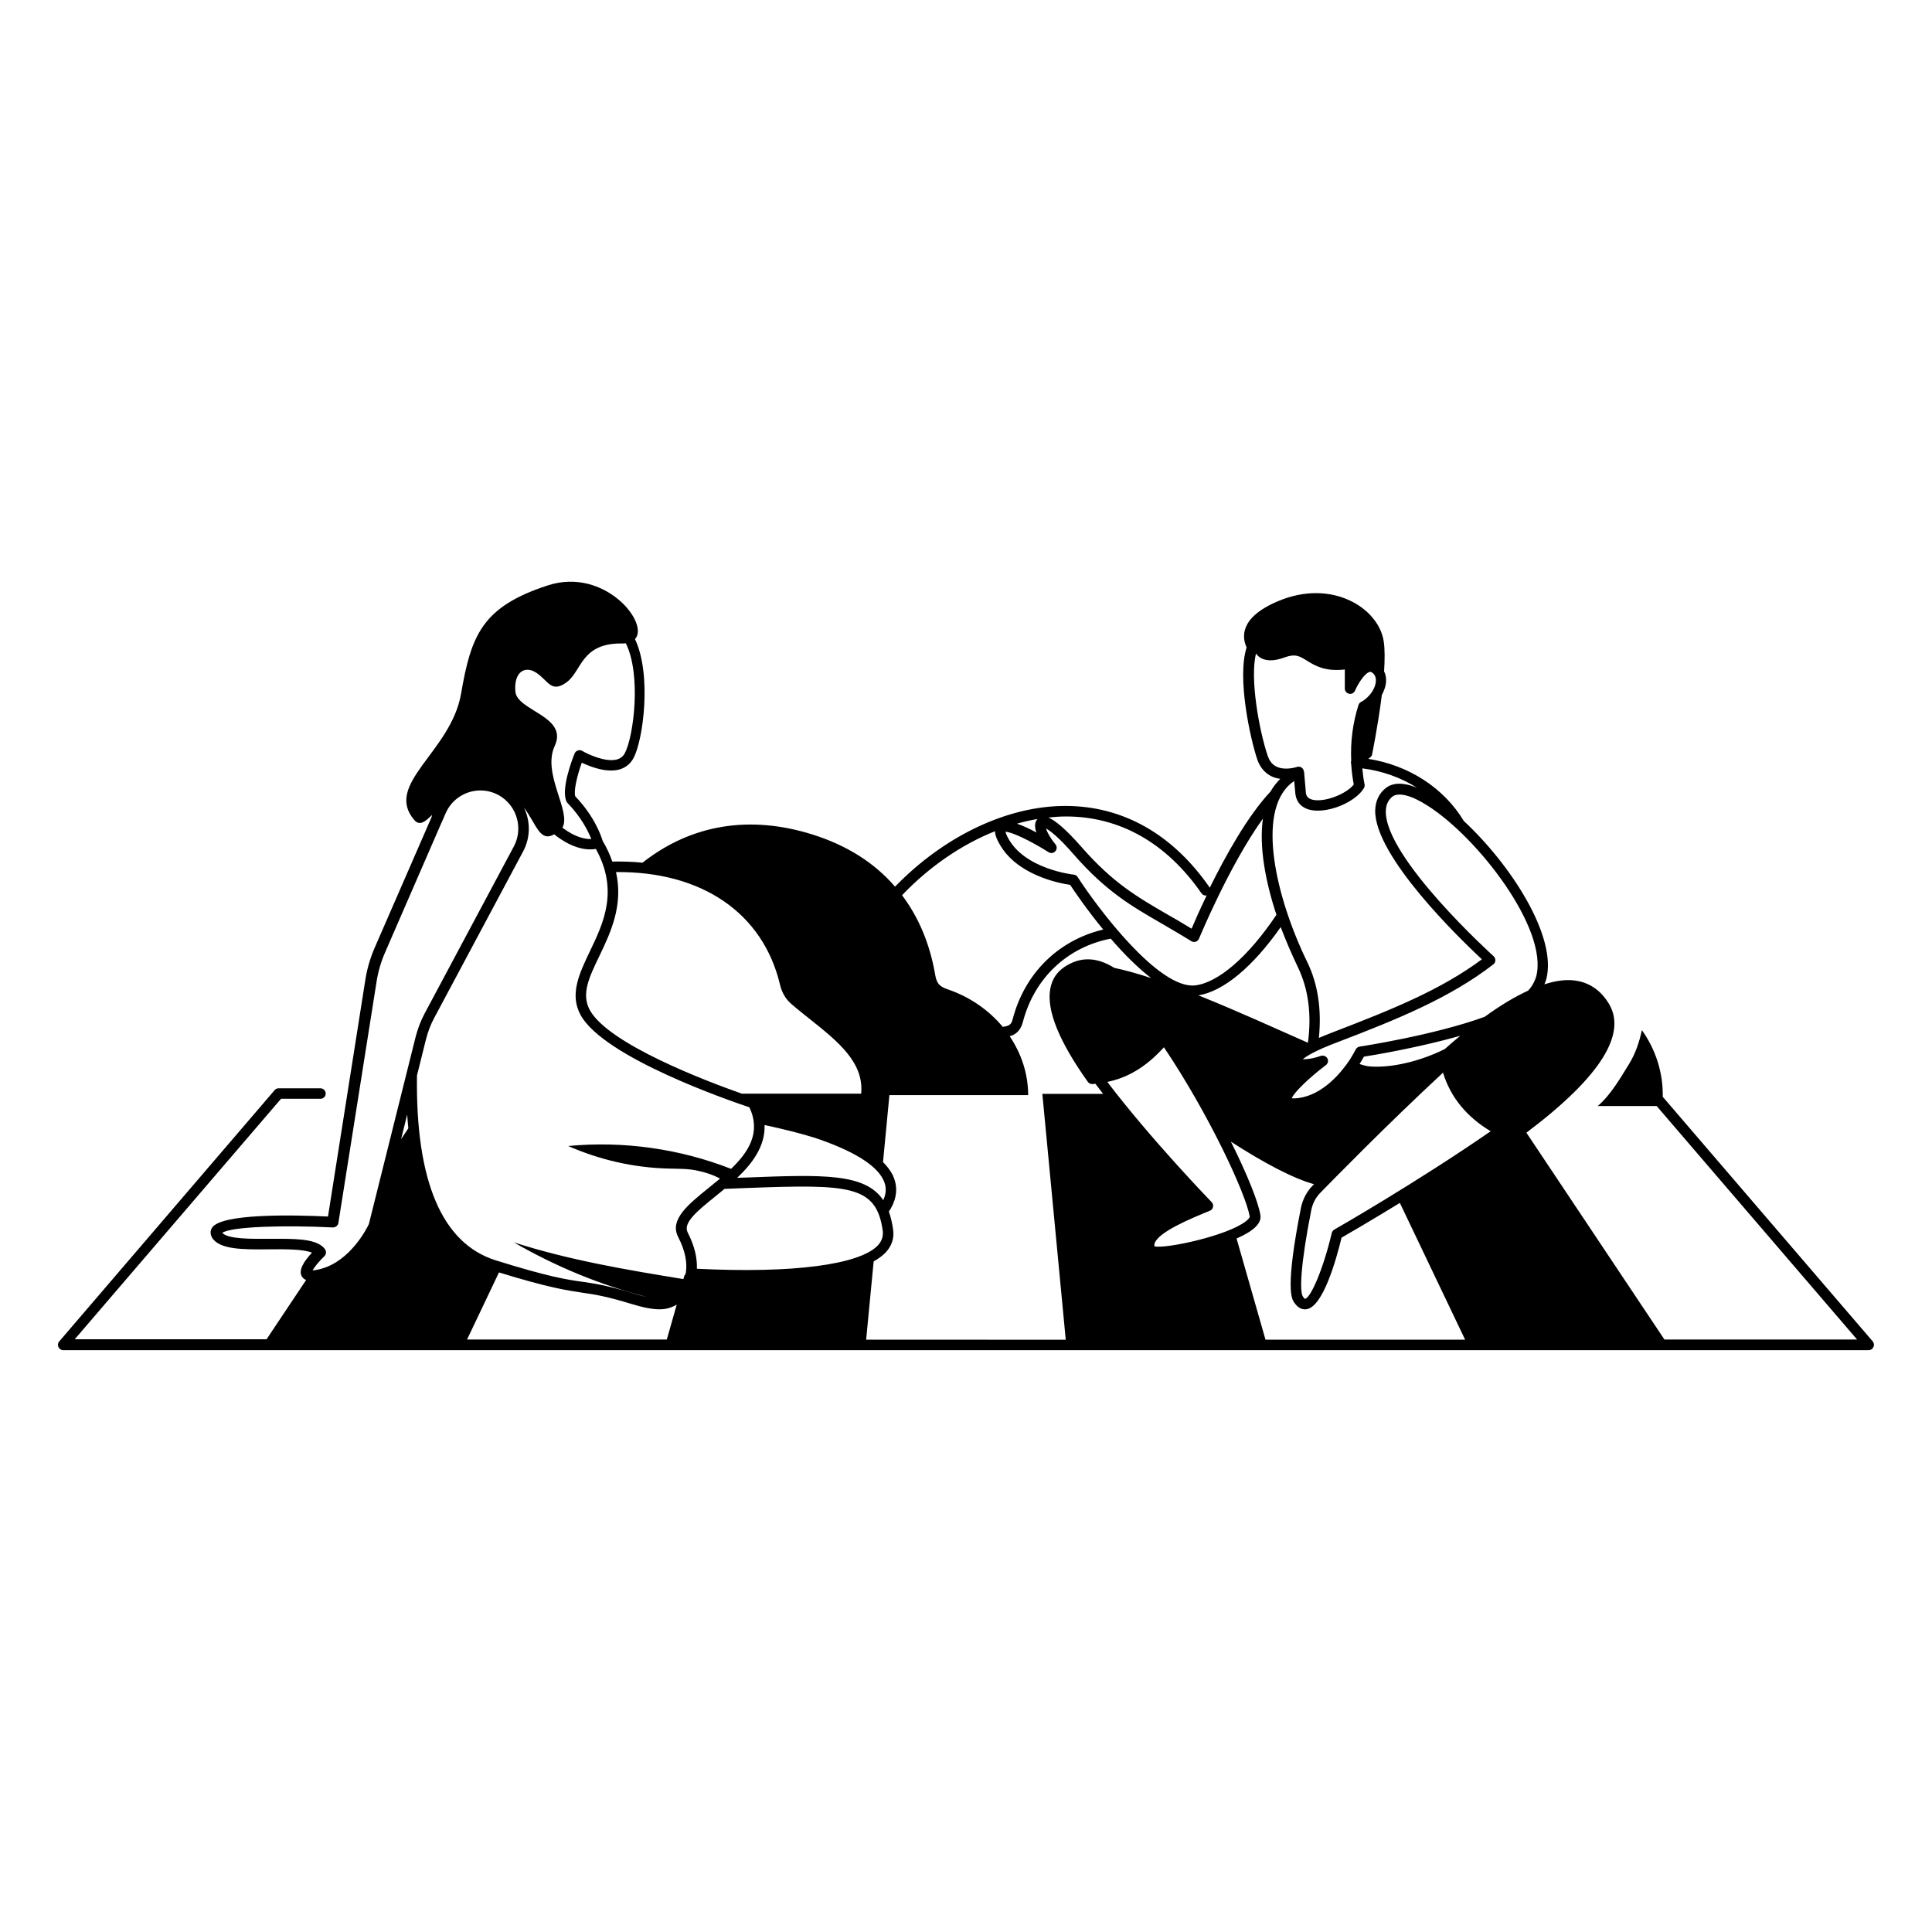 <?xml version="1.0" encoding="UTF-8"?>
<!-- Uploaded to: SVG Repo, www.svgrepo.com, Generator: SVG Repo Mixer Tools -->
<svg fill="#000000" width="800px" height="800px" version="1.1" viewBox="144 144 512 512" xmlns="http://www.w3.org/2000/svg">
 <path d="m640.29 499.48-55.645-64.82c0.113-6.356-1.844-12.484-5.527-17.672-0.676 3.195-1.73 6.316-3.496 9.137-2.258 3.648-4.773 8.047-8.195 10.98h15.602l53.125 61.887h-51.059l-36.582-54.816c19.891-14.965 27.145-26.695 21.43-34.852-2.144-3.195-5.074-5.039-8.684-5.488-2.332-0.301-5.039 0.074-7.973 1.016 0.227-0.527 0.375-1.016 0.488-1.316 2.969-11.316-9.363-30.379-21.844-41.961-5.301-8.797-14.59-14.777-25.305-16.469 0.34-0.262 0.676-0.527 0.941-0.902 0 0 1.617-7.859 2.633-16.016 0.641-1.203 1.09-2.445 1.129-3.723 0.039-0.941-0.152-1.766-0.527-2.559 0.188-3.082 0.227-5.902-0.113-8.008-1.355-8.723-13.648-16.617-27.934-10.602-10.414 4.363-9.586 9.699-8.383 12.293-2.594 8.008 0.941 24.023 2.781 29.551 0.715 2.144 1.992 3.684 3.797 4.586 0.754 0.375 1.543 0.562 2.332 0.676-0.977 1.016-1.879 2.106-2.559 3.348-6.09 6.469-11.992 17.145-16.129 25.527-0.039-0.039-0.039-0.074-0.039-0.113-9.777-14.098-22.973-21.582-38.199-21.582h-0.039c-15.527 0-32.258 8.121-45.117 21.395-5.375-6.242-12.672-10.941-21.918-13.836-16.543-5.188-32.07-2.707-45.004 7.481-2.559-0.262-5.227-0.34-8.008-0.301-0.602-1.766-1.43-3.57-2.559-5.488-0.262-0.902-1.957-6.277-7.258-11.805-0.453-1.391 0.453-5.34 1.73-8.91 2.219 1.055 6.504 2.746 9.965 1.805 1.691-0.488 2.969-1.543 3.797-3.121 2.519-4.812 4.812-21.996 0.34-31.434 3.949-4.172-8.008-19.102-23.047-14.25-17.52 5.676-20.379 13.273-23.047 28.727s-20.605 23.949-12.371 33.5c1.355 1.543 2.859 0.488 4.664-1.391-0.039 0.227-0.074 0.414-0.113 0.602l-15.113 34.703c-1.129 2.633-1.957 5.414-2.406 8.234l-9.926 62.902c-9.363-0.453-28.426-0.828-30.754 3.008-0.488 0.754-0.453 1.691 0 2.519 1.879 3.269 8.309 3.234 15.152 3.16 4.137-0.039 9.137-0.074 11.355 0.902-1.992 2.106-3.648 4.551-2.707 6.242 0.262 0.488 0.676 0.789 1.164 0.977l-10.488 15.715h-50.836l54.668-63.727h10.453c0.789 0 1.391-0.641 1.391-1.391 0-0.754-0.641-1.391-1.391-1.391h-11.09c-0.414 0-0.789 0.188-1.055 0.488l-57.074 66.582c-0.375 0.414-0.453 1.016-0.227 1.504s0.715 0.828 1.277 0.828h478.43c0.562 0 1.055-0.301 1.277-0.828 0.27-0.523 0.156-1.09-0.184-1.504zm-388.38-60.117c0.074 1.242 0.188 2.445 0.301 3.648l-1.918 2.894zm23.496 38.652c-14.25-4.473-21.281-20.941-20.906-48.988l2.406-9.664c0.488-1.918 1.203-3.797 2.144-5.566l23.613-44.215c1.957-3.684 1.918-7.973 0.188-11.582 3.383 4.586 4.211 9.25 8.008 7.106 5.188 4.137 9.137 4.211 11.055 3.871 6.09 11.055 2.031 19.59-1.578 27.109-2.82 5.902-5.488 11.469-2.445 16.957 6.277 11.281 39.742 22.746 44.703 24.402 3.121 6.617-0.152 11.805-4.852 16.316-13.648-5.34-28.535-7.445-43.164-6.055 8.383 3.684 17.406 5.754 26.582 5.977 2.559 0.074 5.188 0 7.707 0.562 1.691 0.34 4.098 1.055 5.941 2.106-0.113 0.074-0.188 0.152-0.262 0.227-0.039 0.039-0.113 0.074-0.152 0.113-0.863 0.715-1.766 1.43-2.633 2.144-5.34 4.324-10.414 8.383-8.047 12.973 1.957 3.797 2.445 6.957 2.031 9.477 0 0.039-0.039 0.074-0.039 0.113v0.074c-0.039 0.152-0.074 0.262-0.113 0.375h-0.152l-0.34 1.129c-15.191-2.481-30.34-5.039-44.93-9.738 11.055 6.391 22.934 11.316 35.305 14.477-1.016-0.227-2.18-0.488-3.609-0.941-6.769-2.066-9.887-2.559-13.234-3.047-4.164-0.562-9.051-1.277-23.227-5.711zm53.277 2.215c0.113-2.746-0.562-5.977-2.445-9.625-1.316-2.559 2.668-5.789 7.293-9.512 0.789-0.641 1.617-1.316 2.481-2.031l5.828-0.227c27.223-1.016 34.402-0.789 36.094 11.316 0.188 1.43-0.227 2.707-1.242 3.836-4.809 5.191-22.703 7.523-48.008 6.242zm49.441-18.27c0 0.039-0.039 0.074-0.039 0.113-4.812-7.18-15.867-6.805-36.32-6.016l-2.406 0.074c4.062-3.836 7.481-8.461 7.258-13.988 4.512 0.977 9.062 2.066 13.309 3.383 9.777 3.269 16.094 7.031 18.086 10.98 0.941 1.766 0.941 3.535 0.113 5.453zm-2.594 16.316c1.277-0.715 2.367-1.504 3.195-2.367 1.617-1.766 2.293-3.797 1.957-6.09-0.262-1.805-0.641-3.383-1.129-4.773 0.414-0.562 0.754-1.164 1.09-1.918 1.203-2.707 1.129-5.375-0.152-7.894-0.602-1.129-1.43-2.219-2.481-3.269l1.691-17.746h36.77c0-5.602-1.766-10.941-4.887-15.602 1.43-0.414 2.82-1.316 3.461-3.684 3.008-11.617 11.691-19.926 23.312-22.184 3.269 3.797 6.992 7.594 10.715 10.453-3.535-1.164-6.844-2.106-9.777-2.707-4.285-2.668-8.684-3.269-13.234-0.227-2.031 1.391-3.269 3.269-3.723 5.754-1.055 5.676 2.332 13.988 9.965 24.703 0.262 0.375 0.715 0.562 1.164 0.562h0.074c0.262 0 0.488-0.074 0.754-0.074 0.676 0.902 1.355 1.766 2.031 2.668h-16.094l6.203 65.156-52.898-0.008zm110.5-126.59c0.34-0.262 0.641-0.488 0.941-0.715l0.34 3.609c0.34 2.18 1.805 3.648 4.137 4.098 0.562 0.113 1.164 0.152 1.805 0.152 4.438 0 10.188-2.668 12.184-5.941 0.188-0.301 0.262-0.676 0.188-1.016-0.301-1.43-0.453-2.82-0.602-4.25 5.301 0.676 10.266 2.445 14.512 5.152-4.363-1.805-6.918-1.055-8.348 0.113-1.766 1.43-2.668 3.422-2.746 5.828-0.262 12.184 22.559 34.176 28.273 39.516-10.828 8.047-23.723 13.273-39.289 19.25-1.465 0.562-2.781 1.09-3.91 1.578 0.754-7.445-0.227-14.211-3.047-20.039-8.461-17.367-13.461-39.664-4.438-47.336zm11.578 118.17c-0.34 0.188-0.562 0.527-0.676 0.902-2.332 9.887-5.676 17.332-7.106 17.445-0.039 0-0.262-0.152-0.562-0.641-0.828-1.203-0.715-7.973 2.258-22.973 0.375-1.73 1.164-3.234 2.332-4.438 2.894-2.969 17.559-17.973 32.559-31.883 1.992 6.504 6.242 11.691 12.633 15.527-19.516 13.5-41.211 25.945-41.438 26.059zm29.25-47.824c-8.273 4.062-15.902 5-20.152 4.551-0.562-0.039-1.43-0.301-2.406-0.602 0.488-0.789 0.902-1.504 1.164-1.957 2.934-0.453 14.625-2.445 25.527-5.527-1.348 1.09-2.738 2.293-4.133 3.535zm-38.91-21.73c2.781 5.754 3.684 12.484 2.668 20.039-8.461-3.723-18.949-8.535-29.027-12.559 6.617-1.055 14.438-7.559 21.809-18.086 1.391 3.648 2.934 7.219 4.551 10.605zm-37.977 73.992c-0.074-0.301-0.074-0.562 0.039-0.863 1.129-3.047 9.926-6.656 14.625-8.574 0.453-0.188 0.754-0.562 0.828-1.016 0.113-0.453-0.039-0.941-0.375-1.277-0.152-0.152-15.98-16.504-27.633-31.844 6.617-1.355 11.281-5.113 15-9.176 11.77 17.484 21.695 38.688 22.746 44.891 0 0.074-0.113 0.488-1.016 1.203-5 3.91-21.395 7.371-24.215 6.656zm21.734-2.07c4.586-2.031 6.691-4.062 6.316-6.242-0.602-3.609-3.57-10.902-7.82-19.438 8.574 5.566 16.543 9.777 22.031 11.281-0.113 0.113-0.262 0.262-0.375 0.375-1.543 1.578-2.594 3.57-3.082 5.828-4.25 21.469-2.445 24.176-1.844 25.078 0.977 1.504 2.031 1.879 2.894 1.879 0.188 0 0.34 0 0.488-0.039 4.324-0.754 7.781-13.047 9.211-18.949 1.766-1.016 7.707-4.473 15.453-9.211l17.297 36.246h-52.902zm79.406-69.441c-0.152 0.527-0.789 2.406-2.18 3.762-3.496 1.617-7.293 3.871-11.469 6.918-13.535 4.926-32.898 7.859-33.125 7.894-0.453 0.074-0.828 0.34-1.055 0.754 0 0.039-0.562 1.09-1.504 2.633-2.332 3.496-7.18 9.438-13.762 10.266-0.902 0.113-1.43 0.074-1.691 0.039 0.562-1.504 4.586-5.414 9.062-8.797 0.562-0.414 0.715-1.164 0.375-1.766-0.34-0.602-1.055-0.863-1.691-0.676-2.144 0.754-3.871 0.941-4.812 0.902 0.902-0.789 3.269-2.293 9.176-4.512 15.867-6.055 29.93-11.805 41.32-20.641 0.34-0.262 0.527-0.641 0.527-1.055 0-0.414-0.152-0.828-0.453-1.09-0.301-0.262-28.875-26.129-28.574-38.5 0.039-1.617 0.602-2.82 1.691-3.762 1.578-1.277 5-0.453 9.398 2.367 13.426 8.527 32.035 32.777 28.766 45.262zm-71.176-58.539c-2.258-6.731-4.738-20.414-3.082-27.031 0.227 0.301 0.488 0.562 0.789 0.828 1.543 1.203 3.836 1.277 6.769 0.188 2.859-1.055 4.023-0.34 5.941 0.863 2.144 1.316 4.773 2.934 10.039 2.332v5.039c0 0.676 0.453 1.242 1.129 1.391 0.676 0.152 1.316-0.227 1.578-0.828 0.754-1.766 2.445-4.473 3.762-4.926 0.262-0.074 0.453-0.074 0.715 0.113 0.715 0.453 1.055 1.164 1.055 2.18-0.039 1.766-1.43 4.285-3.949 5.641-0.34 0.188-0.562 0.453-0.676 0.828-1.543 4.852-2.144 9.812-1.918 14.812-0.039 0.113-0.074 0.188-0.074 0.301 0 0.188 0 0.414 0.074 0.562 0.113 1.805 0.34 3.57 0.676 5.375-1.992 2.519-7.594 4.699-10.754 4.062-1.504-0.301-1.805-1.129-1.918-1.691l-0.488-5.641v-0.039c0-0.039-0.039-0.039-0.039-0.074v-0.039c0-0.074-0.039-0.152-0.074-0.227-0.039-0.113-0.039-0.262-0.113-0.375-0.113-0.188-0.262-0.34-0.453-0.488-0.227-0.152-0.488-0.227-0.754-0.227-0.152 0-0.301 0.039-0.453 0.074-0.039 0-3.082 1.055-5.414-0.074-1.125-0.523-1.875-1.504-2.367-2.93zm2.332 42.184c-7.406 11.09-15.492 18.086-21.656 18.723-9.586 0.902-25.641-20.379-31.02-28.727-0.227-0.375-0.602-0.602-1.055-0.641-0.113 0-13.086-1.43-17.445-9.812-0.414-0.789-0.562-1.277-0.641-1.543 1.617 0 6.691 2.406 11.43 5.414 0.602 0.375 1.355 0.262 1.805-0.262 0.453-0.527 0.453-1.277 0.039-1.805-1.465-1.766-2.258-3.309-2.519-4.211 1.055 0.562 3.309 2.219 7.481 7.031 8.496 9.664 15.039 13.461 23.312 18.234 2.367 1.391 4.926 2.859 7.707 4.586 0.34 0.227 0.789 0.262 1.164 0.152 0.375-0.113 0.715-0.414 0.863-0.789 0.113-0.227 8.008-19.402 16.957-31.844-1.047 7.332 0.609 16.508 3.578 25.492zm-63.613-21.809c-1.805-0.977-3.57-1.805-5.152-2.332 1.805-0.527 3.648-0.941 5.453-1.242-0.789 0.793-0.828 2.109-0.301 3.574zm7.856-4.246c14.25 0 26.656 7.031 35.906 20.379 0.34 0.453 0.863 0.641 1.355 0.562-1.844 3.836-3.234 6.992-3.984 8.797-2.258-1.391-4.363-2.594-6.391-3.762-8.047-4.664-14.398-8.348-22.598-17.672-4.438-5.074-7.18-7.258-8.949-8.008 1.539-0.184 3.082-0.297 4.66-0.297-0.035 0-0.035 0 0 0zm-18.836 3.91c0.039 1.203 0.676 2.406 0.977 2.969 4.473 8.609 16.016 10.828 18.949 11.242 1.09 1.656 4.398 6.543 8.762 11.844-11.957 2.859-20.867 11.656-24.023 23.875-0.375 1.391-0.941 1.656-2.594 1.918-3.648-4.363-8.609-7.934-14.738-10-2.481-0.828-2.894-2.066-3.234-4.172-1.43-8.008-4.363-14.926-8.723-20.715 7.254-7.602 15.789-13.426 24.625-16.961zm-56.961 40.68c0.488 2.066 1.504 3.797 2.894 5 1.578 1.391 3.309 2.746 5 4.098 7.406 5.902 14.398 11.469 13.609 19.777h-31.617c-9.398-3.309-35.266-13.121-40.266-22.109-2.367-4.25-0.227-8.723 2.519-14.398 2.934-6.129 6.391-13.387 4.398-22.219 22.707-0.227 38.949 10.828 43.461 29.852zm-41.094-61.434c-0.453 0.902-1.164 1.465-2.106 1.73-3.008 0.828-7.672-1.355-9.211-2.258-0.34-0.227-0.789-0.262-1.164-0.113-0.375 0.113-0.715 0.414-0.863 0.789-0.641 1.578-3.723 9.625-2.106 12.82 0.074 0.113 0.152 0.262 0.262 0.34 3.684 3.797 5.488 7.559 6.277 9.512-1.465 0.074-4.137-0.34-7.672-3.008 2.481-4.25-5.453-14.289-2.031-21.656 3.648-7.859-9.926-9.285-10.414-14.363-0.488-5.039 2.367-7.106 5.527-5.039 3.16 2.066 3.949 5.527 8.047 2.519 4.098-3.008 3.797-10.566 15-10.266 0.262 0 0.453-0.039 0.676-0.074 4.176 8.387 2.07 24.703-0.223 29.066zm-79.668 133.39c0.488-0.488 0.602-1.242 0.188-1.844-1.766-2.481-6.356-2.781-11.918-2.781h-2.746c-4.699 0.039-11.129 0.113-12.559-1.578 2.332-1.691 16.73-2.066 29.289-1.43 0.715 0 1.355-0.488 1.465-1.164l10.152-64.141c0.414-2.594 1.164-5.152 2.219-7.559l15.039-34.59s0-0.039 0.039-0.039l0.977-2.258c1.277-2.934 3.797-5.039 6.918-5.789 3.121-0.715 6.316 0.039 8.762 2.106 3.609 3.047 4.625 8.273 2.406 12.445l-23.613 44.215c-1.055 1.957-1.844 4.062-2.406 6.203l-12.406 49.668c-0.488 1.055-4.852 9.777-12.707 11.883-1.129 0.301-1.805 0.375-2.219 0.414 0.449-0.863 1.766-2.481 3.121-3.762zm46.281 4.289c13.086 4.023 17.898 4.738 22.145 5.375 3.383 0.488 6.277 0.941 12.82 2.934 3.309 1.016 5.676 1.465 7.559 1.465 1.879 0 3.269-0.488 4.586-1.242l-2.633 9.25h-52.938z"/>
</svg>